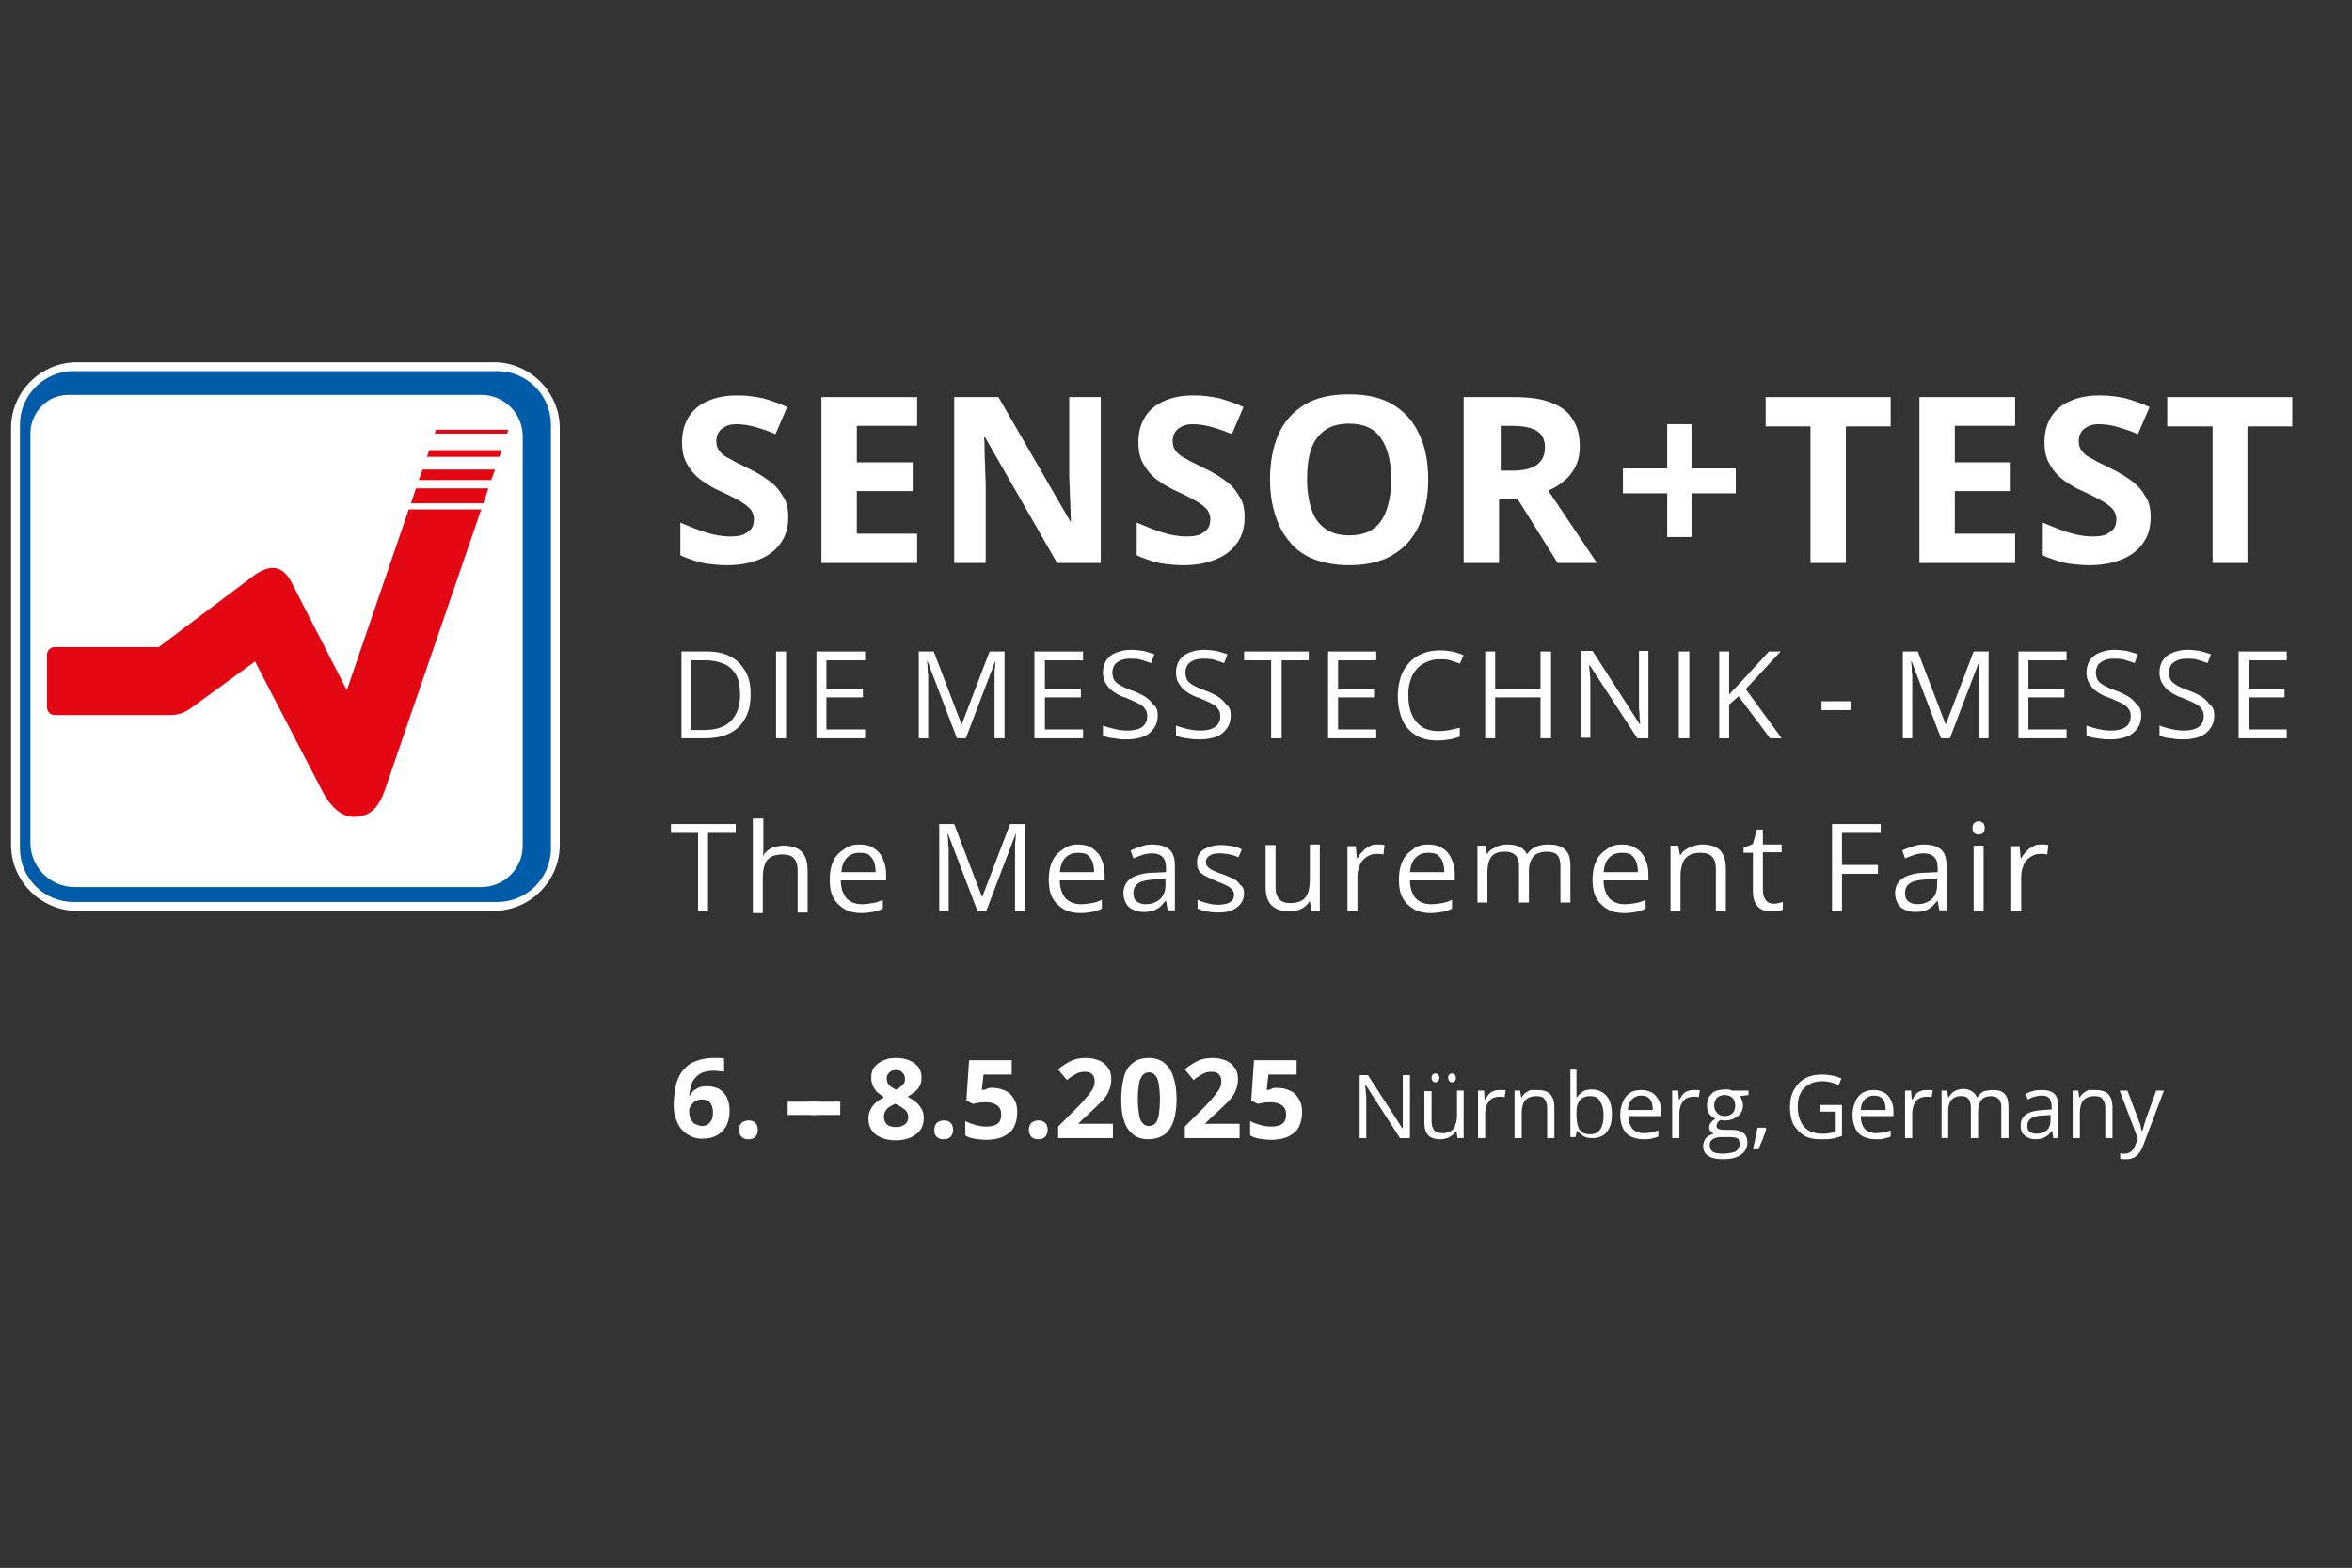 <?xml version="1.0" encoding="UTF-8"?>
<svg xmlns="http://www.w3.org/2000/svg" xmlns:xlink="http://www.w3.org/1999/xlink" version="1.1" id="Ebene_1" x="0px" y="0px" viewBox="0 0 425.2 283.5" style="enable-background:new 0 0 425.2 283.5;" xml:space="preserve">
<rect x="0" y="0" width="425.2" height="283.5" fill="#333333" stroke="none"/>
<style type="text/css">
	.st0{fill:#FFFFFF;}
	.st1{fill-rule:evenodd;clip-rule:evenodd;fill:#FFFFFF;}
	.st2{fill-rule:evenodd;clip-rule:evenodd;fill:#005CA9;}
	.st3{fill-rule:evenodd;clip-rule:evenodd;fill:#E30613;}
</style>
<path class="st0" d="M121.8,199.7c0-0.8,0.1-1.6,0.2-2.4c0.1-0.8,0.3-1.6,0.6-2.3c0.3-0.7,0.7-1.4,1.3-1.9c0.5-0.6,1.2-1,2.1-1.3  c0.8-0.3,1.8-0.5,3-0.5c0.3,0,0.6,0,1,0c0.4,0,0.7,0.1,0.9,0.1v2.4c-0.3-0.1-0.5-0.1-0.8-0.1c-0.3,0-0.6-0.1-0.9-0.1  c-1.2,0-2.1,0.2-2.7,0.6c-0.6,0.4-1.1,0.9-1.4,1.6c-0.3,0.7-0.4,1.5-0.5,2.3h0.1c0.2-0.3,0.4-0.6,0.7-0.9c0.3-0.2,0.6-0.4,1-0.6  c0.4-0.1,0.9-0.2,1.4-0.2c0.8,0,1.6,0.2,2.2,0.5c0.6,0.4,1.1,0.9,1.4,1.5c0.3,0.7,0.5,1.5,0.5,2.5c0,1-0.2,1.9-0.6,2.7  c-0.4,0.7-1,1.3-1.7,1.7c-0.7,0.4-1.6,0.6-2.6,0.6c-0.7,0-1.4-0.1-2-0.4c-0.6-0.3-1.2-0.6-1.7-1.2c-0.5-0.5-0.8-1.2-1.1-2  C121.9,201.7,121.8,200.8,121.8,199.7L121.8,199.7z M126.9,203.6c0.6,0,1.1-0.2,1.4-0.6c0.4-0.4,0.6-1,0.6-1.9  c0-0.7-0.2-1.3-0.5-1.7c-0.3-0.4-0.8-0.6-1.5-0.6c-0.4,0-0.8,0.1-1.2,0.3c-0.3,0.2-0.6,0.5-0.8,0.8c-0.2,0.3-0.3,0.6-0.3,0.9  c0,0.3,0,0.7,0.1,1c0.1,0.3,0.2,0.6,0.4,0.9c0.2,0.3,0.4,0.5,0.7,0.6C126.3,203.5,126.6,203.6,126.9,203.6L126.9,203.6z"></path>
<path class="st0" d="M133.6,204.3c0-0.6,0.2-1,0.5-1.3c0.3-0.2,0.7-0.4,1.2-0.4c0.5,0,0.9,0.1,1.2,0.4c0.3,0.2,0.5,0.7,0.5,1.3  c0,0.6-0.2,1-0.5,1.3c-0.3,0.3-0.7,0.4-1.2,0.4c-0.5,0-0.9-0.1-1.2-0.4C133.8,205.3,133.6,204.9,133.6,204.3L133.6,204.3z"></path>
<polygon class="st0" points="142.4,201.6 142.4,199.2 147.6,199.2 147.6,201.6 142.4,201.6 "></polygon>
<polygon class="st0" points="146.6,201.6 146.6,199.2 151.9,199.2 151.9,201.6 146.6,201.6 "></polygon>
<path class="st0" d="M162,191.3c0.8,0,1.6,0.1,2.3,0.4c0.7,0.3,1.2,0.6,1.7,1.2c0.4,0.5,0.6,1.2,0.6,1.9c0,0.6-0.1,1.1-0.3,1.5  c-0.2,0.4-0.5,0.8-0.9,1.1c-0.4,0.3-0.8,0.6-1.3,0.9c0.5,0.3,1,0.6,1.4,0.9c0.5,0.4,0.8,0.8,1.1,1.3c0.3,0.5,0.4,1,0.4,1.7  c0,0.8-0.2,1.5-0.6,2.1c-0.4,0.6-1,1-1.8,1.4c-0.8,0.3-1.6,0.5-2.6,0.5c-1.1,0-2-0.2-2.7-0.5c-0.7-0.3-1.3-0.7-1.7-1.3  c-0.4-0.6-0.6-1.3-0.6-2.1c0-0.7,0.1-1.2,0.4-1.7c0.2-0.5,0.6-0.9,1-1.3c0.4-0.3,0.9-0.6,1.4-0.9c-0.4-0.3-0.8-0.6-1.2-0.9  c-0.3-0.3-0.6-0.7-0.8-1.2c-0.2-0.4-0.3-0.9-0.3-1.5c0-0.8,0.2-1.4,0.6-1.9c0.4-0.5,1-0.9,1.7-1.2  C160.4,191.4,161.2,191.3,162,191.3L162,191.3z M159.8,202c0,0.5,0.2,0.9,0.5,1.3c0.4,0.3,0.9,0.5,1.6,0.5c0.8,0,1.3-0.2,1.7-0.5  c0.4-0.3,0.6-0.8,0.6-1.3c0-0.4-0.1-0.7-0.3-1c-0.2-0.3-0.5-0.5-0.8-0.7c-0.3-0.2-0.6-0.4-1-0.6l-0.3-0.1c-0.4,0.2-0.8,0.4-1.1,0.6  c-0.3,0.2-0.5,0.5-0.7,0.8C159.9,201.3,159.8,201.6,159.8,202L159.8,202z M162,193.5c-0.5,0-0.9,0.1-1.2,0.4  c-0.3,0.3-0.5,0.6-0.5,1.1c0,0.3,0.1,0.6,0.2,0.9c0.2,0.2,0.4,0.5,0.6,0.6c0.3,0.2,0.5,0.4,0.9,0.5c0.3-0.1,0.6-0.3,0.8-0.5  c0.3-0.2,0.5-0.4,0.6-0.6c0.2-0.2,0.2-0.5,0.2-0.9c0-0.5-0.2-0.8-0.5-1.1C162.9,193.6,162.5,193.5,162,193.5L162,193.5z"></path>
<path class="st0" d="M168.9,204.3c0-0.6,0.2-1,0.5-1.3c0.3-0.2,0.7-0.4,1.2-0.4c0.5,0,0.9,0.1,1.2,0.4c0.3,0.2,0.5,0.7,0.5,1.3  c0,0.6-0.2,1-0.5,1.3c-0.3,0.3-0.7,0.4-1.2,0.4c-0.5,0-0.9-0.1-1.2-0.4C169,205.3,168.9,204.9,168.9,204.3L168.9,204.3z"></path>
<path class="st0" d="M179.4,196.7c0.9,0,1.6,0.2,2.3,0.5c0.7,0.3,1.2,0.8,1.6,1.5c0.4,0.6,0.6,1.4,0.6,2.4c0,1-0.2,1.9-0.6,2.7  c-0.4,0.8-1.1,1.3-1.9,1.7c-0.8,0.4-1.9,0.6-3.1,0.6c-0.7,0-1.5-0.1-2.1-0.2c-0.7-0.1-1.2-0.3-1.7-0.6v-2.6c0.5,0.3,1.1,0.5,1.8,0.7  c0.7,0.2,1.3,0.3,2,0.3c0.6,0,1.1-0.1,1.5-0.2c0.4-0.2,0.7-0.4,0.9-0.7c0.2-0.3,0.3-0.8,0.3-1.3c0-0.7-0.2-1.2-0.7-1.6  c-0.5-0.4-1.2-0.6-2.2-0.6c-0.4,0-0.8,0-1.2,0.1c-0.4,0.1-0.7,0.1-1,0.2l-1.2-0.6l0.5-7.3h7.7v2.6h-5.1l-0.3,2.8  c0.2,0,0.5-0.1,0.7-0.1C178.6,196.7,178.9,196.7,179.4,196.7L179.4,196.7z"></path>
<path class="st0" d="M186,204.3c0-0.6,0.2-1,0.5-1.3c0.3-0.2,0.7-0.4,1.2-0.4c0.5,0,0.9,0.1,1.2,0.4c0.3,0.2,0.5,0.7,0.5,1.3  c0,0.6-0.2,1-0.5,1.3c-0.3,0.3-0.7,0.4-1.2,0.4c-0.5,0-0.9-0.1-1.2-0.4C186.2,205.3,186,204.9,186,204.3L186,204.3z"></path>
<path class="st0" d="M201.3,205.8h-10v-2.1l3.6-3.6c0.7-0.7,1.3-1.4,1.7-1.9c0.4-0.5,0.8-1,1-1.4c0.2-0.4,0.3-0.9,0.3-1.3  c0-0.6-0.2-1-0.5-1.3c-0.3-0.3-0.7-0.4-1.3-0.4c-0.6,0-1.1,0.1-1.6,0.4c-0.5,0.3-1.1,0.6-1.6,1.1l-1.6-1.9c0.4-0.4,0.8-0.7,1.3-1  c0.5-0.3,1-0.6,1.6-0.8c0.6-0.2,1.3-0.3,2.2-0.3c0.9,0,1.7,0.2,2.4,0.5c0.7,0.3,1.2,0.8,1.6,1.4c0.4,0.6,0.5,1.2,0.5,2  c0,0.8-0.2,1.5-0.5,2.2c-0.3,0.7-0.8,1.3-1.4,1.9c-0.6,0.6-1.3,1.3-2.2,2.1l-1.8,1.7v0.1h6.2V205.8L201.3,205.8z"></path>
<path class="st0" d="M212.7,198.7c0,1.2-0.1,2.2-0.3,3.1c-0.2,0.9-0.5,1.7-0.9,2.3c-0.4,0.6-0.9,1.1-1.6,1.4  c-0.6,0.3-1.4,0.5-2.3,0.5c-1.1,0-2.1-0.3-2.8-0.9c-0.7-0.6-1.3-1.4-1.6-2.5c-0.4-1.1-0.5-2.4-0.5-3.9c0-1.5,0.2-2.9,0.5-4  c0.3-1.1,0.8-1.9,1.6-2.5c0.7-0.6,1.7-0.9,2.9-0.9c1.1,0,2.1,0.3,2.8,0.9c0.7,0.6,1.3,1.4,1.6,2.5  C212.5,195.8,212.7,197.1,212.7,198.7L212.7,198.7z M205.7,198.7c0,1.1,0.1,2,0.2,2.7c0.1,0.7,0.3,1.3,0.6,1.6  c0.3,0.4,0.7,0.6,1.2,0.6c0.5,0,0.9-0.2,1.2-0.5c0.3-0.4,0.5-0.9,0.6-1.6c0.1-0.7,0.2-1.6,0.2-2.7c0-1.1-0.1-2-0.2-2.7  c-0.1-0.7-0.3-1.3-0.6-1.6c-0.3-0.4-0.7-0.6-1.2-0.6c-0.5,0-0.9,0.2-1.2,0.6c-0.3,0.4-0.5,0.9-0.6,1.6  C205.8,196.7,205.7,197.6,205.7,198.7L205.7,198.7z"></path>
<path class="st0" d="M224.2,205.8h-10v-2.1l3.6-3.6c0.7-0.7,1.3-1.4,1.7-1.9c0.4-0.5,0.8-1,1-1.4c0.2-0.4,0.3-0.9,0.3-1.3  c0-0.6-0.2-1-0.5-1.3c-0.3-0.3-0.7-0.4-1.3-0.4c-0.6,0-1.1,0.1-1.6,0.4c-0.5,0.3-1.1,0.6-1.6,1.1l-1.6-1.9c0.4-0.4,0.8-0.7,1.3-1  c0.5-0.3,1-0.6,1.6-0.8c0.6-0.2,1.3-0.3,2.2-0.3c0.9,0,1.7,0.2,2.4,0.5c0.7,0.3,1.2,0.8,1.6,1.4c0.4,0.6,0.5,1.2,0.5,2  c0,0.8-0.2,1.5-0.5,2.2c-0.3,0.7-0.8,1.3-1.4,1.9c-0.6,0.6-1.3,1.3-2.2,2.1l-1.8,1.7v0.1h6.2V205.8L224.2,205.8z"></path>
<path class="st0" d="M230.9,196.7c0.9,0,1.6,0.2,2.3,0.5c0.7,0.3,1.2,0.8,1.6,1.5c0.4,0.6,0.6,1.4,0.6,2.4c0,1-0.2,1.9-0.6,2.7  c-0.4,0.8-1.1,1.3-1.9,1.7c-0.8,0.4-1.9,0.6-3.1,0.6c-0.7,0-1.5-0.1-2.1-0.2c-0.7-0.1-1.2-0.3-1.7-0.6v-2.6c0.5,0.3,1.1,0.5,1.8,0.7  c0.7,0.2,1.3,0.3,2,0.3c0.6,0,1.1-0.1,1.5-0.2c0.4-0.2,0.7-0.4,0.9-0.7c0.2-0.3,0.3-0.8,0.3-1.3c0-0.7-0.2-1.2-0.7-1.6  c-0.5-0.4-1.2-0.6-2.2-0.6c-0.4,0-0.8,0-1.2,0.1c-0.4,0.1-0.7,0.1-1,0.2l-1.2-0.6l0.5-7.3h7.7v2.6h-5.1l-0.3,2.8  c0.2,0,0.5-0.1,0.7-0.1C230,196.7,230.4,196.7,230.9,196.7L230.9,196.7z"></path>
<path class="st0" d="M254.6,205.8h-1.5l-6.2-9.6h-0.1c0,0.3,0,0.5,0.1,0.9c0,0.3,0,0.7,0.1,1c0,0.4,0,0.7,0,1.1v6.6h-1.2v-11.4h1.5  l6.2,9.6h0.1c0-0.2,0-0.4,0-0.8c0-0.3,0-0.7,0-1.1c0-0.4,0-0.7,0-1.1v-6.6h1.3V205.8L254.6,205.8z"></path>
<path class="st0" d="M264.6,197.2v8.6h-1.1l-0.2-1.2h-0.1c-0.2,0.3-0.4,0.5-0.7,0.7c-0.3,0.2-0.6,0.4-0.9,0.5  c-0.4,0.1-0.7,0.2-1.1,0.2c-0.7,0-1.2-0.1-1.7-0.3c-0.5-0.2-0.8-0.6-1-1c-0.2-0.5-0.3-1-0.3-1.8v-5.6h1.3v5.5c0,0.7,0.2,1.2,0.5,1.6  c0.3,0.4,0.8,0.5,1.5,0.5c0.6,0,1.1-0.1,1.5-0.4c0.4-0.2,0.7-0.6,0.8-1.1c0.2-0.5,0.3-1,0.3-1.7v-4.5H264.6L264.6,197.2z   M258.8,194.9c0-0.3,0.1-0.5,0.2-0.6c0.1-0.1,0.3-0.2,0.5-0.2c0.2,0,0.4,0.1,0.5,0.2c0.1,0.1,0.2,0.3,0.2,0.6c0,0.3-0.1,0.4-0.2,0.6  c-0.1,0.1-0.3,0.2-0.5,0.2c-0.2,0-0.4-0.1-0.5-0.2C258.9,195.3,258.8,195.1,258.8,194.9L258.8,194.9z M261.8,194.9  c0-0.3,0.1-0.5,0.2-0.6c0.1-0.1,0.3-0.2,0.5-0.2c0.2,0,0.4,0.1,0.5,0.2c0.1,0.1,0.2,0.3,0.2,0.6c0,0.3-0.1,0.4-0.2,0.6  c-0.1,0.1-0.3,0.2-0.5,0.2c-0.2,0-0.4-0.1-0.5-0.2C261.9,195.3,261.8,195.1,261.8,194.9L261.8,194.9z"></path>
<path class="st0" d="M271.2,197.1c0.2,0,0.4,0,0.5,0c0.2,0,0.4,0,0.5,0.1l-0.2,1.2c-0.1,0-0.3-0.1-0.5-0.1c-0.2,0-0.3,0-0.5,0  c-0.3,0-0.7,0.1-1,0.2c-0.3,0.1-0.6,0.3-0.8,0.6c-0.2,0.3-0.4,0.6-0.5,0.9c-0.1,0.4-0.2,0.8-0.2,1.2v4.6h-1.3v-8.6h1.1l0.1,1.6h0.1  c0.2-0.3,0.4-0.6,0.6-0.9c0.3-0.3,0.5-0.5,0.9-0.6C270.4,197.1,270.8,197.1,271.2,197.1L271.2,197.1z"></path>
<path class="st0" d="M277.9,197.1c1,0,1.8,0.2,2.3,0.7c0.5,0.5,0.8,1.3,0.8,2.4v5.6h-1.3v-5.5c0-0.7-0.2-1.2-0.5-1.6  c-0.3-0.4-0.8-0.5-1.5-0.5c-0.9,0-1.6,0.3-2,0.8c-0.4,0.5-0.6,1.3-0.6,2.3v4.5h-1.3v-8.6h1l0.2,1.2h0.1c0.2-0.3,0.4-0.6,0.7-0.8  c0.3-0.2,0.6-0.4,0.9-0.5C277.2,197.1,277.5,197.1,277.9,197.1L277.9,197.1z"></path>
<path class="st0" d="M285,193.6v3c0,0.3,0,0.7,0,1c0,0.3,0,0.6,0,0.8h0.1c0.2-0.4,0.6-0.7,1-1c0.4-0.3,1-0.4,1.7-0.4  c1.1,0,1.9,0.4,2.6,1.1c0.6,0.7,1,1.8,1,3.3c0,1-0.1,1.8-0.4,2.4c-0.3,0.7-0.7,1.2-1.2,1.5c-0.5,0.3-1.2,0.5-1.9,0.5  c-0.7,0-1.2-0.1-1.7-0.4c-0.4-0.3-0.8-0.6-1-0.9h-0.1l-0.3,1.1h-0.9v-12.2H285L285,193.6z M287.5,198.2c-0.6,0-1.1,0.1-1.5,0.4  c-0.4,0.2-0.6,0.6-0.8,1.1c-0.2,0.5-0.2,1.1-0.2,1.9v0.1c0,1.1,0.2,1.9,0.5,2.5c0.4,0.6,1,0.9,2,0.9c0.8,0,1.4-0.3,1.8-0.9  c0.4-0.6,0.6-1.4,0.6-2.5c0-1.1-0.2-1.9-0.6-2.5C288.9,198.4,288.3,198.2,287.5,198.2L287.5,198.2z"></path>
<path class="st0" d="M296.8,197.1c0.7,0,1.4,0.2,1.9,0.5c0.5,0.3,0.9,0.8,1.2,1.4c0.3,0.6,0.4,1.3,0.4,2v0.8h-5.9  c0,1,0.3,1.8,0.7,2.3c0.5,0.5,1.2,0.8,2,0.8c0.5,0,1-0.1,1.4-0.1c0.4-0.1,0.8-0.2,1.3-0.4v1.1c-0.4,0.2-0.9,0.3-1.3,0.4  c-0.4,0.1-0.9,0.1-1.5,0.1c-0.8,0-1.5-0.2-2.2-0.5c-0.6-0.3-1.1-0.8-1.4-1.5c-0.3-0.7-0.5-1.4-0.5-2.4c0-0.9,0.2-1.7,0.5-2.4  c0.3-0.7,0.7-1.2,1.3-1.6C295.3,197.2,296,197.1,296.8,197.1L296.8,197.1z M296.7,198.1c-0.7,0-1.2,0.2-1.7,0.7  c-0.4,0.5-0.7,1.1-0.7,1.9h4.5c0-0.5-0.1-1-0.2-1.4c-0.2-0.4-0.4-0.7-0.7-0.9C297.6,198.2,297.2,198.1,296.7,198.1L296.7,198.1z"></path>
<path class="st0" d="M306.3,197.1c0.2,0,0.4,0,0.5,0c0.2,0,0.4,0,0.5,0.1l-0.2,1.2c-0.1,0-0.3-0.1-0.5-0.1c-0.2,0-0.3,0-0.5,0  c-0.3,0-0.7,0.1-1,0.2c-0.3,0.1-0.6,0.3-0.8,0.6c-0.2,0.3-0.4,0.6-0.5,0.9c-0.1,0.4-0.2,0.8-0.2,1.2v4.6h-1.3v-8.6h1.1l0.1,1.6h0.1  c0.2-0.3,0.4-0.6,0.6-0.9c0.3-0.3,0.5-0.5,0.9-0.6C305.6,197.1,305.9,197.1,306.3,197.1L306.3,197.1z"></path>
<path class="st0" d="M311.4,209.6c-1.1,0-2-0.2-2.6-0.6c-0.6-0.4-0.9-1-0.9-1.8c0-0.5,0.2-1,0.5-1.4c0.3-0.4,0.8-0.6,1.4-0.8  c-0.2-0.1-0.4-0.3-0.6-0.5c-0.2-0.2-0.2-0.4-0.2-0.7c0-0.3,0.1-0.6,0.3-0.8c0.2-0.2,0.4-0.5,0.8-0.7c-0.4-0.2-0.8-0.5-1.1-0.9  c-0.3-0.4-0.4-0.9-0.4-1.5c0-0.6,0.1-1.1,0.4-1.6c0.3-0.4,0.6-0.8,1.1-1c0.5-0.2,1.1-0.3,1.8-0.3c0.1,0,0.3,0,0.5,0s0.3,0,0.4,0.1  c0.1,0,0.3,0.1,0.4,0.1h2.9v0.8l-1.6,0.2c0.2,0.2,0.3,0.4,0.4,0.7c0.1,0.3,0.2,0.6,0.2,0.9c0,0.9-0.3,1.5-0.9,2  c-0.6,0.5-1.4,0.8-2.4,0.8c-0.2,0-0.5,0-0.7-0.1c-0.3,0.1-0.5,0.3-0.6,0.5c-0.1,0.2-0.2,0.4-0.2,0.6c0,0.2,0.1,0.3,0.2,0.4  c0.1,0.1,0.2,0.2,0.4,0.2c0.2,0,0.4,0.1,0.7,0.1h1.5c0.9,0,1.6,0.2,2.1,0.6c0.5,0.4,0.7,1,0.7,1.7c0,0.9-0.4,1.7-1.2,2.2  C313.9,209.4,312.8,209.6,311.4,209.6L311.4,209.6z M311.4,208.6c0.7,0,1.3-0.1,1.8-0.2c0.5-0.1,0.8-0.3,1-0.6  c0.2-0.3,0.3-0.6,0.3-1c0-0.3-0.1-0.6-0.2-0.8c-0.2-0.2-0.4-0.3-0.7-0.3c-0.3-0.1-0.7-0.1-1.1-0.1h-1.5c-0.4,0-0.7,0.1-1,0.2  c-0.3,0.1-0.5,0.3-0.7,0.5c-0.2,0.2-0.2,0.5-0.2,0.9c0,0.5,0.2,0.8,0.6,1.1C310.1,208.5,310.7,208.6,311.4,208.6L311.4,208.6z   M311.8,201.8c0.6,0,1.1-0.2,1.4-0.5c0.3-0.3,0.5-0.8,0.5-1.4c0-0.6-0.2-1.1-0.5-1.4c-0.3-0.3-0.8-0.5-1.4-0.5  c-0.6,0-1.1,0.2-1.4,0.5c-0.3,0.3-0.5,0.8-0.5,1.4c0,0.6,0.2,1,0.5,1.3C310.7,201.6,311.2,201.8,311.8,201.8L311.8,201.8z"></path>
<path class="st0" d="M319.2,203.9l0.1,0.2c-0.1,0.4-0.2,0.8-0.4,1.2c-0.1,0.4-0.3,0.9-0.5,1.3c-0.2,0.4-0.3,0.8-0.5,1.2h-1  c0.1-0.4,0.2-0.9,0.3-1.3c0.1-0.5,0.2-0.9,0.3-1.4c0.1-0.5,0.2-0.9,0.2-1.2H319.2L319.2,203.9z"></path>
<path class="st0" d="M329,199.8h4v5.6c-0.6,0.2-1.2,0.4-1.8,0.5c-0.6,0.1-1.3,0.1-2.1,0.1c-1.2,0-2.2-0.2-3-0.7  c-0.8-0.5-1.4-1.2-1.9-2c-0.4-0.9-0.6-1.9-0.6-3.1c0-1.2,0.2-2.2,0.7-3.1c0.5-0.9,1.1-1.6,2-2.1c0.9-0.5,1.9-0.7,3.2-0.7  c0.6,0,1.2,0.1,1.8,0.2c0.6,0.1,1.1,0.3,1.6,0.5l-0.5,1.2c-0.4-0.2-0.9-0.3-1.4-0.5c-0.5-0.1-1-0.2-1.6-0.2c-0.9,0-1.7,0.2-2.4,0.6  c-0.7,0.4-1.2,0.9-1.5,1.6c-0.4,0.7-0.5,1.5-0.5,2.5c0,1,0.2,1.8,0.5,2.5c0.3,0.7,0.8,1.3,1.4,1.7c0.7,0.4,1.5,0.6,2.5,0.6  c0.5,0,1,0,1.3-0.1c0.4-0.1,0.7-0.1,1-0.2V201H329V199.8L329,199.8z"></path>
<path class="st0" d="M338.8,197.1c0.7,0,1.4,0.2,1.9,0.5c0.5,0.3,0.9,0.8,1.2,1.4c0.3,0.6,0.4,1.3,0.4,2v0.8h-5.9  c0,1,0.3,1.8,0.7,2.3c0.5,0.5,1.2,0.8,2,0.8c0.5,0,1-0.1,1.4-0.1c0.4-0.1,0.8-0.2,1.3-0.4v1.1c-0.4,0.2-0.9,0.3-1.3,0.4  c-0.4,0.1-0.9,0.1-1.5,0.1c-0.8,0-1.5-0.2-2.2-0.5c-0.6-0.3-1.1-0.8-1.4-1.5c-0.3-0.7-0.5-1.4-0.5-2.4c0-0.9,0.2-1.7,0.5-2.4  c0.3-0.7,0.7-1.2,1.3-1.6C337.4,197.2,338.1,197.1,338.8,197.1L338.8,197.1z M338.8,198.1c-0.7,0-1.2,0.2-1.7,0.7  c-0.4,0.5-0.7,1.1-0.7,1.9h4.5c0-0.5-0.1-1-0.2-1.4c-0.2-0.4-0.4-0.7-0.7-0.9C339.7,198.2,339.3,198.1,338.8,198.1L338.8,198.1z"></path>
<path class="st0" d="M348.4,197.1c0.2,0,0.4,0,0.5,0c0.2,0,0.4,0,0.5,0.1l-0.2,1.2c-0.1,0-0.3-0.1-0.5-0.1c-0.2,0-0.3,0-0.5,0  c-0.3,0-0.7,0.1-1,0.2c-0.3,0.1-0.6,0.3-0.8,0.6c-0.2,0.3-0.4,0.6-0.5,0.9c-0.1,0.4-0.2,0.8-0.2,1.2v4.6h-1.3v-8.6h1.1l0.1,1.6h0.1  c0.2-0.3,0.4-0.6,0.6-0.9c0.3-0.3,0.5-0.5,0.9-0.6C347.6,197.1,348,197.1,348.4,197.1L348.4,197.1z"></path>
<path class="st0" d="M360.3,197.1c0.9,0,1.7,0.2,2.1,0.7c0.5,0.5,0.7,1.3,0.7,2.4v5.6h-1.3v-5.5c0-0.7-0.1-1.2-0.5-1.6  c-0.3-0.3-0.7-0.5-1.3-0.5c-0.8,0-1.4,0.2-1.8,0.7c-0.4,0.5-0.6,1.2-0.6,2.1v4.8h-1.3v-5.5c0-0.5-0.1-0.9-0.2-1.2  c-0.1-0.3-0.3-0.5-0.6-0.7c-0.3-0.2-0.6-0.2-1-0.2c-0.6,0-1,0.1-1.4,0.4c-0.3,0.2-0.6,0.6-0.7,1c-0.2,0.5-0.2,1-0.2,1.7v4.5H351  v-8.6h1l0.2,1.2h0.1c0.2-0.3,0.4-0.5,0.6-0.8c0.3-0.2,0.6-0.4,0.9-0.5c0.3-0.1,0.7-0.2,1-0.2c0.7,0,1.2,0.1,1.6,0.4  c0.4,0.2,0.8,0.6,1,1.1h0.1c0.3-0.5,0.7-0.9,1.2-1.1C359.2,197.2,359.8,197.1,360.3,197.1L360.3,197.1z"></path>
<path class="st0" d="M369.1,197.1c1,0,1.8,0.2,2.3,0.7c0.5,0.5,0.7,1.2,0.7,2.2v5.8h-0.9l-0.2-1.3h-0.1c-0.2,0.3-0.5,0.6-0.7,0.8  c-0.3,0.2-0.6,0.4-0.9,0.5c-0.3,0.1-0.8,0.2-1.3,0.2c-0.5,0-1-0.1-1.4-0.3c-0.4-0.2-0.7-0.5-1-0.8c-0.2-0.4-0.3-0.8-0.3-1.4  c0-0.9,0.3-1.5,1-2c0.7-0.5,1.7-0.7,3.1-0.8l1.5-0.1v-0.5c0-0.7-0.2-1.3-0.5-1.6c-0.3-0.3-0.8-0.4-1.3-0.4c-0.4,0-0.9,0.1-1.3,0.2  c-0.4,0.1-0.8,0.3-1.2,0.5l-0.4-1c0.4-0.2,0.8-0.4,1.3-0.5C368,197.1,368.5,197.1,369.1,197.1L369.1,197.1z M370.8,201.6l-1.3,0.1  c-1.1,0-1.8,0.2-2.3,0.5c-0.4,0.3-0.7,0.7-0.7,1.3c0,0.5,0.1,0.9,0.4,1.1c0.3,0.2,0.7,0.4,1.2,0.4c0.8,0,1.4-0.2,1.9-0.6  c0.5-0.4,0.7-1.1,0.7-1.9V201.6L370.8,201.6z"></path>
<path class="st0" d="M378.8,197.1c1,0,1.8,0.2,2.3,0.7c0.5,0.5,0.8,1.3,0.8,2.4v5.6h-1.3v-5.5c0-0.7-0.2-1.2-0.5-1.6  c-0.3-0.4-0.8-0.5-1.5-0.5c-0.9,0-1.6,0.3-2,0.8c-0.4,0.5-0.6,1.3-0.6,2.3v4.5h-1.3v-8.6h1l0.2,1.2h0.1c0.2-0.3,0.4-0.6,0.7-0.8  c0.3-0.2,0.6-0.4,0.9-0.5C378.1,197.1,378.4,197.1,378.8,197.1L378.8,197.1z"></path>
<path class="st0" d="M383.2,197.2h1.4l1.9,5c0.1,0.3,0.2,0.6,0.3,0.8c0.1,0.3,0.2,0.5,0.2,0.8c0.1,0.2,0.1,0.5,0.2,0.7h0.1  c0.1-0.3,0.2-0.6,0.3-1c0.1-0.4,0.3-0.9,0.4-1.3l1.8-5h1.4l-3.7,9.8c-0.2,0.5-0.4,1-0.7,1.4c-0.3,0.4-0.6,0.7-1,0.9  c-0.4,0.2-0.8,0.3-1.4,0.3c-0.2,0-0.5,0-0.6,0c-0.2,0-0.3-0.1-0.5-0.1v-1c0.1,0,0.3,0,0.4,0.1c0.2,0,0.3,0,0.5,0  c0.3,0,0.6-0.1,0.8-0.2c0.2-0.1,0.4-0.3,0.6-0.5c0.2-0.2,0.3-0.5,0.4-0.8l0.5-1.2L383.2,197.2L383.2,197.2z"></path>
<polygon class="st0" points="128,164.7 126.2,164.7 126.2,150.6 121.3,150.6 121.3,149 133,149 133,150.6 128,150.6 128,164.7 "></polygon>
<path class="st0" d="M138,148v5c0,0.3,0,0.6,0,0.9c0,0.3,0,0.6-0.1,0.8h0.1c0.2-0.4,0.6-0.8,0.9-1c0.4-0.3,0.8-0.5,1.3-0.6  c0.5-0.1,1-0.2,1.5-0.2c0.9,0,1.7,0.2,2.4,0.5c0.6,0.3,1.1,0.8,1.4,1.4c0.3,0.6,0.5,1.4,0.5,2.5v7.7h-1.8v-7.6c0-1-0.2-1.7-0.7-2.2  c-0.4-0.5-1.1-0.7-2.1-0.7c-0.9,0-1.6,0.2-2.1,0.5c-0.5,0.3-0.9,0.8-1.1,1.5c-0.2,0.6-0.3,1.4-0.3,2.4v6.2h-1.8V148H138L138,148z"></path>
<path class="st0" d="M155.4,152.7c1,0,1.9,0.2,2.6,0.7c0.7,0.4,1.3,1.1,1.6,1.9c0.4,0.8,0.6,1.7,0.6,2.8v1.1H152  c0,1.4,0.4,2.4,1,3.2c0.7,0.7,1.6,1.1,2.8,1.1c0.7,0,1.4-0.1,2-0.2c0.6-0.1,1.2-0.3,1.8-0.6v1.6c-0.6,0.3-1.2,0.5-1.8,0.6  c-0.6,0.1-1.3,0.2-2.1,0.2c-1.1,0-2.1-0.2-3-0.7c-0.8-0.5-1.5-1.1-2-2c-0.5-0.9-0.7-2-0.7-3.3c0-1.3,0.2-2.4,0.6-3.3  c0.4-0.9,1-1.6,1.8-2.1C153.4,152.9,154.3,152.7,155.4,152.7L155.4,152.7z M155.4,154.2c-1,0-1.7,0.3-2.3,0.9  c-0.6,0.6-0.9,1.5-1,2.6h6.2c0-0.7-0.1-1.3-0.3-1.9c-0.2-0.5-0.5-0.9-1-1.3C156.6,154.3,156,154.2,155.4,154.2L155.4,154.2z"></path>
<path class="st0" d="M176.7,164.7l-5.3-13.9h-0.1c0,0.3,0.1,0.7,0.1,1.1c0,0.4,0,0.9,0.1,1.4c0,0.5,0,1,0,1.5v9.9h-1.7V149h2.7  l5,13.1h0.1l5-13.1h2.7v15.7h-1.8v-10.1c0-0.5,0-0.9,0-1.4c0-0.5,0-0.9,0.1-1.3c0-0.4,0-0.8,0.1-1.1h-0.1l-5.3,13.9H176.7  L176.7,164.7z"></path>
<path class="st0" d="M194.9,152.7c1,0,1.9,0.2,2.6,0.7s1.3,1.1,1.6,1.9c0.4,0.8,0.6,1.7,0.6,2.8v1.1h-8.1c0,1.4,0.4,2.4,1,3.2  c0.7,0.7,1.6,1.1,2.8,1.1c0.7,0,1.4-0.1,2-0.2c0.6-0.1,1.2-0.3,1.8-0.6v1.6c-0.6,0.3-1.2,0.5-1.8,0.6c-0.6,0.1-1.3,0.2-2.1,0.2  c-1.1,0-2.1-0.2-3-0.7c-0.8-0.5-1.5-1.1-2-2c-0.5-0.9-0.7-2-0.7-3.3c0-1.3,0.2-2.4,0.6-3.3c0.4-0.9,1-1.6,1.8-2.1  C193,152.9,193.9,152.7,194.9,152.7L194.9,152.7z M194.9,154.2c-1,0-1.7,0.3-2.3,0.9c-0.6,0.6-0.9,1.5-1,2.6h6.2  c0-0.7-0.1-1.3-0.3-1.9c-0.2-0.5-0.5-0.9-1-1.3C196.1,154.3,195.6,154.2,194.9,154.2L194.9,154.2z"></path>
<path class="st0" d="M208.3,152.7c1.4,0,2.4,0.3,3.1,0.9c0.7,0.6,1,1.6,1,3v8h-1.3l-0.3-1.7h-0.1c-0.3,0.4-0.7,0.8-1,1.1  c-0.4,0.3-0.8,0.5-1.2,0.7c-0.5,0.1-1,0.2-1.7,0.2c-0.7,0-1.3-0.1-1.9-0.4c-0.6-0.2-1-0.6-1.3-1.1c-0.3-0.5-0.5-1.2-0.5-1.9  c0-1.2,0.5-2.1,1.4-2.7c0.9-0.6,2.4-1,4.3-1l2-0.1v-0.7c0-1-0.2-1.7-0.7-2.1c-0.4-0.4-1.1-0.6-1.8-0.6c-0.6,0-1.2,0.1-1.8,0.3  c-0.6,0.2-1.1,0.4-1.6,0.6l-0.5-1.4c0.5-0.3,1.1-0.5,1.8-0.7C206.8,152.8,207.6,152.7,208.3,152.7L208.3,152.7z M210.7,158.9  l-1.8,0.1c-1.5,0.1-2.5,0.3-3.1,0.7c-0.6,0.4-0.9,1-0.9,1.8c0,0.7,0.2,1.2,0.6,1.5c0.4,0.3,0.9,0.5,1.6,0.5c1,0,1.9-0.3,2.6-0.9  c0.7-0.6,1-1.5,1-2.6V158.9L210.7,158.9z"></path>
<path class="st0" d="M224.9,161.5c0,0.8-0.2,1.4-0.6,1.9c-0.4,0.5-0.9,0.9-1.6,1.2c-0.7,0.3-1.5,0.4-2.5,0.4c-0.8,0-1.5-0.1-2.1-0.2  c-0.6-0.1-1.1-0.3-1.6-0.5v-1.6c0.5,0.2,1.1,0.5,1.7,0.6c0.7,0.2,1.3,0.3,2,0.3c1,0,1.8-0.2,2.2-0.5c0.5-0.3,0.7-0.8,0.7-1.3  c0-0.3-0.1-0.6-0.3-0.9c-0.2-0.2-0.5-0.5-0.9-0.7c-0.4-0.2-1-0.5-1.8-0.8c-0.8-0.3-1.4-0.6-2-0.9c-0.6-0.3-1-0.6-1.3-1  c-0.3-0.4-0.4-0.9-0.4-1.6c0-1,0.4-1.8,1.2-2.3c0.8-0.5,1.9-0.8,3.2-0.8c0.7,0,1.4,0.1,2,0.2c0.6,0.1,1.2,0.3,1.7,0.6l-0.6,1.4  c-0.5-0.2-1-0.4-1.6-0.5c-0.6-0.1-1.1-0.2-1.7-0.2c-0.8,0-1.5,0.1-1.9,0.4c-0.4,0.3-0.7,0.6-0.7,1.1c0,0.4,0.1,0.7,0.3,0.9  c0.2,0.2,0.5,0.5,1,0.7c0.5,0.2,1,0.5,1.8,0.7c0.7,0.3,1.4,0.6,1.9,0.8c0.5,0.3,0.9,0.6,1.2,1.1  C224.7,160.3,224.9,160.8,224.9,161.5L224.9,161.5z"></path>
<path class="st0" d="M238.6,152.9v11.8h-1.5l-0.3-1.7h-0.1c-0.2,0.4-0.6,0.8-0.9,1c-0.4,0.3-0.8,0.5-1.3,0.6c-0.5,0.1-1,0.2-1.5,0.2  c-0.9,0-1.7-0.2-2.3-0.5c-0.6-0.3-1.1-0.8-1.4-1.4c-0.3-0.6-0.5-1.4-0.5-2.4v-7.7h1.8v7.6c0,1,0.2,1.7,0.7,2.2  c0.4,0.5,1.1,0.7,2,0.7c0.9,0,1.6-0.2,2.1-0.5c0.5-0.3,0.9-0.8,1.1-1.5c0.2-0.6,0.3-1.4,0.3-2.4v-6.2H238.6L238.6,152.9z"></path>
<path class="st0" d="M248.9,152.7c0.2,0,0.5,0,0.7,0c0.3,0,0.5,0.1,0.7,0.1l-0.2,1.7c-0.2,0-0.4-0.1-0.6-0.1c-0.2,0-0.5,0-0.7,0  c-0.5,0-0.9,0.1-1.3,0.3c-0.4,0.2-0.8,0.5-1.1,0.8c-0.3,0.4-0.6,0.8-0.7,1.3c-0.2,0.5-0.3,1.1-0.3,1.7v6.3h-1.8v-11.8h1.5l0.2,2.2  h0.1c0.2-0.4,0.5-0.8,0.9-1.2c0.3-0.4,0.7-0.7,1.2-0.9C247.8,152.8,248.3,152.7,248.9,152.7L248.9,152.7z"></path>
<path class="st0" d="M258.2,152.7c1,0,1.9,0.2,2.6,0.7c0.7,0.4,1.3,1.1,1.6,1.9c0.4,0.8,0.6,1.7,0.6,2.8v1.1h-8.1  c0,1.4,0.4,2.4,1,3.2c0.7,0.7,1.6,1.1,2.8,1.1c0.7,0,1.4-0.1,2-0.2c0.6-0.1,1.2-0.3,1.8-0.6v1.6c-0.6,0.3-1.2,0.5-1.8,0.6  c-0.6,0.1-1.3,0.2-2.1,0.2c-1.1,0-2.1-0.2-3-0.7c-0.8-0.5-1.5-1.1-2-2c-0.5-0.9-0.7-2-0.7-3.3c0-1.3,0.2-2.4,0.6-3.3  c0.4-0.9,1-1.6,1.8-2.1C256.2,152.9,257.2,152.7,258.2,152.7L258.2,152.7z M258.2,154.2c-1,0-1.7,0.3-2.3,0.9  c-0.6,0.6-0.9,1.5-1,2.6h6.2c0-0.7-0.1-1.3-0.3-1.9c-0.2-0.5-0.5-0.9-1-1.3C259.4,154.3,258.9,154.2,258.2,154.2L258.2,154.2z"></path>
<path class="st0" d="M280,152.7c1.3,0,2.3,0.3,2.9,0.9c0.7,0.6,1,1.5,1,2.9v6.7h-1.8v-6.7c0-0.8-0.2-1.5-0.6-1.9  c-0.4-0.4-1-0.6-1.8-0.6c-1.1,0-2,0.3-2.5,0.9c-0.5,0.6-0.8,1.4-0.8,2.5v5.8h-1.8v-6.7c0-0.6-0.1-1-0.3-1.4  c-0.2-0.4-0.5-0.6-0.8-0.8c-0.4-0.2-0.8-0.3-1.4-0.3c-0.8,0-1.4,0.1-1.9,0.4c-0.5,0.3-0.8,0.7-1,1.3c-0.2,0.6-0.3,1.2-0.3,2v5.5  h-1.8v-10.3h1.4l0.3,1.5h0.1c0.2-0.4,0.5-0.7,0.9-0.9c0.4-0.2,0.8-0.4,1.2-0.6c0.4-0.1,0.9-0.2,1.4-0.2c0.9,0,1.6,0.1,2.3,0.4  c0.6,0.3,1,0.7,1.3,1.3h0.1c0.4-0.6,0.9-1,1.6-1.3C278.4,152.8,279.1,152.7,280,152.7L280,152.7z"></path>
<path class="st0" d="M293.2,152.7c1,0,1.9,0.2,2.6,0.7c0.7,0.4,1.3,1.1,1.6,1.9c0.4,0.8,0.6,1.7,0.6,2.8v1.1h-8.1  c0,1.4,0.4,2.4,1,3.2c0.7,0.7,1.6,1.1,2.8,1.1c0.7,0,1.4-0.1,2-0.2c0.6-0.1,1.2-0.3,1.8-0.6v1.6c-0.6,0.3-1.2,0.5-1.8,0.6  c-0.6,0.1-1.3,0.2-2.1,0.2c-1.1,0-2.1-0.2-3-0.7c-0.8-0.5-1.5-1.1-2-2c-0.5-0.9-0.7-2-0.7-3.3c0-1.3,0.2-2.4,0.6-3.3  c0.4-0.9,1-1.6,1.8-2.1C291.2,152.9,292.2,152.7,293.2,152.7L293.2,152.7z M293.2,154.2c-1,0-1.7,0.3-2.3,0.9  c-0.6,0.6-0.9,1.5-1,2.6h6.2c0-0.7-0.1-1.3-0.3-1.9c-0.2-0.5-0.5-0.9-1-1.3C294.4,154.3,293.9,154.2,293.2,154.2L293.2,154.2z"></path>
<path class="st0" d="M307.7,152.7c1.4,0,2.5,0.3,3.2,1c0.7,0.7,1.1,1.8,1.1,3.3v7.7h-1.8v-7.6c0-1-0.2-1.7-0.7-2.2  c-0.4-0.5-1.1-0.7-2.1-0.7c-1.3,0-2.2,0.4-2.8,1.1c-0.5,0.7-0.8,1.8-0.8,3.2v6.2h-1.8v-11.8h1.4l0.3,1.7h0.1c0.2-0.4,0.6-0.8,1-1  c0.4-0.3,0.8-0.5,1.3-0.6C306.7,152.8,307.2,152.7,307.7,152.7L307.7,152.7z"></path>
<path class="st0" d="M320.6,163.4c0.3,0,0.6,0,0.9-0.1c0.3-0.1,0.6-0.1,0.8-0.2v1.4c-0.2,0.1-0.5,0.2-0.9,0.2  c-0.4,0.1-0.7,0.1-1.1,0.1c-0.6,0-1.2-0.1-1.7-0.3c-0.5-0.2-0.9-0.6-1.2-1.1c-0.3-0.5-0.5-1.2-0.5-2.2v-7h-1.7v-0.9l1.7-0.7l0.7-2.6  h1.1v2.7h3.4v1.4h-3.4v6.9c0,0.7,0.2,1.3,0.5,1.7C319.6,163.3,320.1,163.4,320.6,163.4L320.6,163.4z"></path>
<polygon class="st0" points="333,164.7 331.2,164.7 331.2,149 340,149 340,150.6 333,150.6 333,156.4 339.5,156.4 339.5,158   333,158 333,164.7 "></polygon>
<path class="st0" d="M347.8,152.7c1.4,0,2.4,0.3,3.1,0.9c0.7,0.6,1,1.6,1,3v8h-1.3l-0.3-1.7h-0.1c-0.3,0.4-0.7,0.8-1,1.1  c-0.4,0.3-0.8,0.5-1.2,0.7c-0.5,0.1-1,0.2-1.7,0.2c-0.7,0-1.3-0.1-1.9-0.4c-0.6-0.2-1-0.6-1.3-1.1c-0.3-0.5-0.5-1.2-0.5-1.9  c0-1.2,0.5-2.1,1.4-2.7c0.9-0.6,2.4-1,4.3-1l2-0.1v-0.7c0-1-0.2-1.7-0.7-2.1c-0.4-0.4-1.1-0.6-1.8-0.6c-0.6,0-1.2,0.1-1.8,0.3  c-0.6,0.2-1.1,0.4-1.6,0.6l-0.5-1.4c0.5-0.3,1.1-0.5,1.8-0.7C346.4,152.8,347.1,152.7,347.8,152.7L347.8,152.7z M350.2,158.9  l-1.8,0.1c-1.5,0.1-2.5,0.3-3.1,0.7c-0.6,0.4-0.9,1-0.9,1.8c0,0.7,0.2,1.2,0.6,1.5c0.4,0.3,0.9,0.5,1.6,0.5c1,0,1.9-0.3,2.6-0.9  c0.7-0.6,1-1.5,1-2.6V158.9L350.2,158.9z"></path>
<path class="st0" d="M358.6,152.9v11.8h-1.8v-11.8H358.6L358.6,152.9z M357.7,148.5c0.3,0,0.5,0.1,0.8,0.3c0.2,0.2,0.3,0.5,0.3,0.9  c0,0.4-0.1,0.7-0.3,0.9c-0.2,0.2-0.5,0.3-0.8,0.3c-0.3,0-0.6-0.1-0.8-0.3c-0.2-0.2-0.3-0.5-0.3-0.9c0-0.4,0.1-0.7,0.3-0.9  C357.2,148.6,357.4,148.5,357.7,148.5L357.7,148.5z"></path>
<path class="st0" d="M368.9,152.7c0.2,0,0.5,0,0.7,0c0.3,0,0.5,0.1,0.7,0.1l-0.2,1.7c-0.2,0-0.4-0.1-0.6-0.1c-0.2,0-0.5,0-0.7,0  c-0.5,0-0.9,0.1-1.3,0.3c-0.4,0.2-0.8,0.5-1.1,0.8c-0.3,0.4-0.6,0.8-0.7,1.3c-0.2,0.5-0.3,1.1-0.3,1.7v6.3h-1.8v-11.8h1.5l0.2,2.2  h0.1c0.2-0.4,0.5-0.8,0.9-1.2c0.3-0.4,0.7-0.7,1.2-0.9C367.8,152.8,368.3,152.7,368.9,152.7L368.9,152.7z"></path>
<path class="st0" d="M135.7,125.5c0,1.8-0.3,3.2-1,4.4c-0.6,1.2-1.6,2.1-2.8,2.7c-1.2,0.6-2.7,0.9-4.4,0.9h-4.3v-15.7h4.7  c1.6,0,3,0.3,4.1,0.9c1.2,0.6,2,1.4,2.7,2.6C135.4,122.4,135.7,123.8,135.7,125.5L135.7,125.5z M133.8,125.6c0-1.4-0.2-2.6-0.7-3.5  c-0.5-0.9-1.2-1.6-2.1-2c-0.9-0.4-2-0.7-3.3-0.7H125v12.6h2.2c2.2,0,3.8-0.5,4.9-1.6C133.2,129.3,133.8,127.7,133.8,125.6  L133.8,125.6z"></path>
<polygon class="st0" points="140.3,133.5 140.3,117.8 142.1,117.8 142.1,133.5 140.3,133.5 "></polygon>
<polygon class="st0" points="156.4,133.5 147.6,133.5 147.6,117.8 156.4,117.8 156.4,119.4 149.4,119.4 149.4,124.5 156,124.5   156,126.1 149.4,126.1 149.4,131.9 156.4,131.9 156.4,133.5 "></polygon>
<path class="st0" d="M173,133.5l-5.3-13.9h-0.1c0,0.3,0.1,0.7,0.1,1.1c0,0.4,0,0.9,0.1,1.4c0,0.5,0,1,0,1.5v9.9h-1.7v-15.7h2.7  l5,13.1h0.1l5-13.1h2.7v15.7h-1.8v-10.1c0-0.5,0-0.9,0-1.4c0-0.5,0-0.9,0.1-1.3c0-0.4,0-0.8,0.1-1.1h-0.1l-5.3,13.9H173L173,133.5z"></path>
<polygon class="st0" points="195.8,133.5 187,133.5 187,117.8 195.8,117.8 195.8,119.4 188.9,119.4 188.9,124.5 195.4,124.5   195.4,126.1 188.9,126.1 188.9,131.9 195.8,131.9 195.8,133.5 "></polygon>
<path class="st0" d="M209.3,129.3c0,0.9-0.2,1.7-0.7,2.4c-0.5,0.7-1.1,1.2-1.9,1.5c-0.8,0.3-1.8,0.5-2.9,0.5c-0.6,0-1.2,0-1.7-0.1  c-0.5-0.1-1-0.1-1.5-0.2c-0.4-0.1-0.8-0.2-1.2-0.4v-1.8c0.5,0.2,1.2,0.4,2,0.6c0.8,0.2,1.6,0.3,2.4,0.3c0.8,0,1.5-0.1,2-0.3  c0.5-0.2,1-0.5,1.2-0.9c0.3-0.4,0.4-0.9,0.4-1.4c0-0.5-0.1-1-0.4-1.3c-0.2-0.4-0.6-0.7-1.2-1c-0.5-0.3-1.3-0.6-2.2-1  c-0.7-0.2-1.3-0.5-1.8-0.8c-0.5-0.3-0.9-0.6-1.3-1c-0.3-0.4-0.6-0.8-0.8-1.2c-0.2-0.5-0.3-1-0.3-1.6c0-0.8,0.2-1.6,0.6-2.2  c0.4-0.6,1-1.1,1.8-1.4c0.8-0.3,1.6-0.5,2.6-0.5c0.8,0,1.6,0.1,2.3,0.2c0.7,0.2,1.4,0.4,2,0.6l-0.6,1.6c-0.6-0.2-1.2-0.4-1.8-0.6  c-0.6-0.2-1.3-0.2-2-0.2c-0.7,0-1.2,0.1-1.7,0.3c-0.5,0.2-0.8,0.5-1.1,0.8c-0.2,0.4-0.4,0.8-0.4,1.3c0,0.6,0.1,1,0.3,1.4  c0.2,0.4,0.6,0.7,1.1,1c0.5,0.3,1.2,0.6,2,0.9c0.9,0.3,1.7,0.7,2.4,1.1c0.6,0.4,1.1,0.8,1.5,1.4  C209.1,127.8,209.3,128.5,209.3,129.3L209.3,129.3z"></path>
<path class="st0" d="M222.5,129.3c0,0.9-0.2,1.7-0.7,2.4c-0.5,0.7-1.1,1.2-1.9,1.5c-0.8,0.3-1.8,0.5-2.9,0.5c-0.6,0-1.2,0-1.7-0.1  c-0.5-0.1-1-0.1-1.5-0.2c-0.4-0.1-0.8-0.2-1.2-0.4v-1.8c0.5,0.2,1.2,0.4,2,0.6c0.8,0.2,1.6,0.3,2.4,0.3c0.8,0,1.5-0.1,2-0.3  c0.5-0.2,1-0.5,1.2-0.9c0.3-0.4,0.4-0.9,0.4-1.4c0-0.5-0.1-1-0.4-1.3c-0.2-0.4-0.6-0.7-1.2-1c-0.5-0.3-1.3-0.6-2.2-1  c-0.7-0.2-1.3-0.5-1.8-0.8c-0.5-0.3-0.9-0.6-1.3-1c-0.3-0.4-0.6-0.8-0.8-1.2c-0.2-0.5-0.3-1-0.3-1.6c0-0.8,0.2-1.6,0.6-2.2  c0.4-0.6,1-1.1,1.8-1.4c0.8-0.3,1.6-0.5,2.6-0.5c0.8,0,1.6,0.1,2.3,0.2c0.7,0.2,1.4,0.4,2,0.6l-0.6,1.6c-0.6-0.2-1.2-0.4-1.8-0.6  c-0.6-0.2-1.3-0.2-2-0.2c-0.7,0-1.2,0.1-1.7,0.3c-0.5,0.2-0.8,0.5-1.1,0.8c-0.2,0.4-0.4,0.8-0.4,1.3c0,0.6,0.1,1,0.3,1.4  c0.2,0.4,0.6,0.7,1.1,1c0.5,0.3,1.2,0.6,2,0.9c0.9,0.3,1.7,0.7,2.4,1.1c0.6,0.4,1.1,0.8,1.5,1.4  C222.3,127.8,222.5,128.5,222.5,129.3L222.5,129.3z"></path>
<polygon class="st0" points="231.7,133.5 229.8,133.5 229.8,119.4 224.9,119.4 224.9,117.8 236.6,117.8 236.6,119.4 231.7,119.4   231.7,133.5 "></polygon>
<polygon class="st0" points="248.8,133.5 240.1,133.5 240.1,117.8 248.8,117.8 248.8,119.4 241.9,119.4 241.9,124.5 248.4,124.5   248.4,126.1 241.9,126.1 241.9,131.9 248.8,131.9 248.8,133.5 "></polygon>
<path class="st0" d="M260.2,119.2c-0.9,0-1.6,0.2-2.3,0.5c-0.7,0.3-1.3,0.7-1.8,1.3c-0.5,0.6-0.9,1.2-1.1,2  c-0.3,0.8-0.4,1.7-0.4,2.7c0,1.3,0.2,2.5,0.6,3.4c0.4,1,1,1.7,1.8,2.3c0.8,0.5,1.8,0.8,3.1,0.8c0.7,0,1.4-0.1,2-0.2  c0.6-0.1,1.2-0.3,1.8-0.4v1.6c-0.6,0.2-1.2,0.4-1.8,0.5c-0.6,0.1-1.4,0.2-2.2,0.2c-1.6,0-2.9-0.3-4-1c-1.1-0.7-1.9-1.6-2.4-2.8  c-0.5-1.2-0.8-2.6-0.8-4.3c0-1.2,0.2-2.3,0.5-3.3c0.3-1,0.8-1.8,1.5-2.6c0.6-0.7,1.4-1.3,2.4-1.7c0.9-0.4,2-0.6,3.2-0.6  c0.8,0,1.6,0.1,2.3,0.2c0.7,0.2,1.4,0.4,2,0.7l-0.7,1.5c-0.5-0.2-1.1-0.4-1.7-0.6C261.5,119.2,260.9,119.2,260.2,119.2L260.2,119.2z  "></path>
<polygon class="st0" points="280.4,133.5 278.5,133.5 278.5,126.1 270.3,126.1 270.3,133.5 268.5,133.5 268.5,117.8 270.3,117.8   270.3,124.5 278.5,124.5 278.5,117.8 280.4,117.8 280.4,133.5 "></polygon>
<path class="st0" d="M298.1,133.5H296l-8.6-13.2h-0.1c0,0.3,0,0.7,0.1,1.2c0,0.4,0.1,0.9,0.1,1.4c0,0.5,0,1,0,1.5v9h-1.7v-15.7h2.1  l8.5,13.2h0.1c0-0.3,0-0.6-0.1-1.1c0-0.5,0-1-0.1-1.5c0-0.5,0-1,0-1.5v-9.1h1.7V133.5L298.1,133.5z"></path>
<polygon class="st0" points="303.5,133.5 303.5,117.8 305.4,117.8 305.4,133.5 303.5,133.5 "></polygon>
<path class="st0" d="M322.1,133.5H320l-5.7-7.6l-1.7,1.5v6.1h-1.8v-15.7h1.8v7.8c0.4-0.5,0.8-0.9,1.3-1.4c0.4-0.5,0.9-0.9,1.3-1.4  l4.6-5h2.1l-6.3,6.8L322.1,133.5L322.1,133.5z"></path>
<polygon class="st0" points="329.3,128.4 329.3,126.8 334.6,126.8 334.6,128.4 329.3,128.4 "></polygon>
<path class="st0" d="M350.9,133.5l-5.3-13.9h-0.1c0,0.3,0.1,0.7,0.1,1.1c0,0.4,0,0.9,0.1,1.4c0,0.5,0,1,0,1.5v9.9h-1.7v-15.7h2.7  l5,13.1h0.1l5-13.1h2.7v15.7h-1.8v-10.1c0-0.5,0-0.9,0-1.4c0-0.5,0-0.9,0.1-1.3c0-0.4,0-0.8,0.1-1.1h-0.1l-5.3,13.9H350.9  L350.9,133.5z"></path>
<polygon class="st0" points="373.6,133.5 364.9,133.5 364.9,117.8 373.6,117.8 373.6,119.4 366.7,119.4 366.7,124.5 373.2,124.5   373.2,126.1 366.7,126.1 366.7,131.9 373.6,131.9 373.6,133.5 "></polygon>
<path class="st0" d="M387.1,129.3c0,0.9-0.2,1.7-0.7,2.4c-0.5,0.7-1.1,1.2-1.9,1.5c-0.8,0.3-1.8,0.5-2.9,0.5c-0.6,0-1.2,0-1.7-0.1  c-0.5-0.1-1-0.1-1.5-0.2c-0.4-0.1-0.8-0.2-1.2-0.4v-1.8c0.5,0.2,1.2,0.4,2,0.6c0.8,0.2,1.6,0.3,2.4,0.3c0.8,0,1.5-0.1,2-0.3  c0.5-0.2,1-0.5,1.2-0.9c0.3-0.4,0.4-0.9,0.4-1.4c0-0.5-0.1-1-0.4-1.3c-0.2-0.4-0.6-0.7-1.2-1c-0.5-0.3-1.3-0.6-2.2-1  c-0.7-0.2-1.3-0.5-1.8-0.8c-0.5-0.3-0.9-0.6-1.3-1c-0.3-0.4-0.6-0.8-0.8-1.2c-0.2-0.5-0.3-1-0.3-1.6c0-0.8,0.2-1.6,0.6-2.2  c0.4-0.6,1-1.1,1.8-1.4c0.8-0.3,1.6-0.5,2.6-0.5c0.8,0,1.6,0.1,2.3,0.2c0.7,0.2,1.4,0.4,2,0.6l-0.6,1.6c-0.6-0.2-1.2-0.4-1.8-0.6  c-0.6-0.2-1.3-0.2-2-0.2c-0.7,0-1.2,0.1-1.7,0.3c-0.5,0.2-0.8,0.5-1.1,0.8c-0.2,0.4-0.4,0.8-0.4,1.3c0,0.6,0.1,1,0.3,1.4  c0.2,0.4,0.6,0.7,1.1,1c0.5,0.3,1.2,0.6,2,0.9c0.9,0.3,1.7,0.7,2.4,1.1c0.6,0.4,1.1,0.8,1.5,1.4  C386.9,127.8,387.1,128.5,387.1,129.3L387.1,129.3z"></path>
<path class="st0" d="M400.3,129.3c0,0.9-0.2,1.7-0.7,2.4c-0.5,0.7-1.1,1.2-1.9,1.5c-0.8,0.3-1.8,0.5-2.9,0.5c-0.6,0-1.2,0-1.7-0.1  c-0.5-0.1-1-0.1-1.5-0.2c-0.4-0.1-0.8-0.2-1.2-0.4v-1.8c0.5,0.2,1.2,0.4,2,0.6c0.8,0.2,1.6,0.3,2.4,0.3c0.8,0,1.5-0.1,2-0.3  c0.5-0.2,1-0.5,1.2-0.9c0.3-0.4,0.4-0.9,0.4-1.4c0-0.5-0.1-1-0.4-1.3c-0.2-0.4-0.6-0.7-1.2-1c-0.5-0.3-1.3-0.6-2.2-1  c-0.7-0.2-1.3-0.5-1.8-0.8c-0.5-0.3-0.9-0.6-1.3-1c-0.3-0.4-0.6-0.8-0.8-1.2c-0.2-0.5-0.3-1-0.3-1.6c0-0.8,0.2-1.6,0.6-2.2  c0.4-0.6,1-1.1,1.8-1.4c0.8-0.3,1.6-0.5,2.6-0.5c0.8,0,1.6,0.1,2.3,0.2c0.7,0.2,1.4,0.4,2,0.6l-0.6,1.6c-0.6-0.2-1.2-0.4-1.8-0.6  c-0.6-0.2-1.3-0.2-2-0.2c-0.7,0-1.2,0.1-1.7,0.3c-0.5,0.2-0.8,0.5-1.1,0.8c-0.2,0.4-0.4,0.8-0.4,1.3c0,0.6,0.1,1,0.3,1.4  c0.2,0.4,0.6,0.7,1.1,1c0.5,0.3,1.2,0.6,2,0.9c0.9,0.3,1.7,0.7,2.4,1.1c0.6,0.4,1.1,0.8,1.5,1.4  C400.1,127.8,400.3,128.5,400.3,129.3L400.3,129.3z"></path>
<polygon class="st0" points="413.4,133.5 404.7,133.5 404.7,117.8 413.4,117.8 413.4,119.4 406.5,119.4 406.5,124.5 413,124.5   413,126.1 406.5,126.1 406.5,131.9 413.4,131.9 413.4,133.5 "></polygon>
<path class="st0" d="M142.5,93.5c0,1.8-0.4,3.3-1.3,4.6c-0.9,1.3-2.1,2.3-3.8,3c-1.6,0.7-3.6,1.1-6,1.1c-1,0-2.1-0.1-3-0.2  c-1-0.1-1.9-0.3-2.8-0.6c-0.9-0.3-1.8-0.6-2.6-1v-5.9c1.4,0.6,2.9,1.2,4.4,1.7c1.5,0.5,3.1,0.8,4.6,0.8c1,0,1.9-0.1,2.5-0.4  c0.6-0.3,1.1-0.7,1.4-1.1c0.3-0.5,0.4-1,0.4-1.7c0-0.7-0.3-1.4-0.8-1.9c-0.5-0.5-1.2-1-2.1-1.5c-0.9-0.5-1.9-1-3-1.5  c-0.7-0.3-1.5-0.7-2.3-1.2c-0.8-0.5-1.6-1-2.3-1.7c-0.7-0.7-1.3-1.5-1.8-2.5c-0.5-1-0.7-2.2-0.7-3.5c0-1.8,0.4-3.3,1.2-4.6  c0.8-1.3,2-2.3,3.5-2.9c1.5-0.7,3.3-1,5.4-1c1.6,0,3,0.2,4.5,0.5c1.4,0.4,2.9,0.9,4.4,1.6l-2.1,4.9c-1.4-0.6-2.6-1-3.7-1.3  c-1.1-0.3-2.2-0.5-3.3-0.5c-0.8,0-1.5,0.1-2,0.4c-0.6,0.3-1,0.6-1.3,1.1c-0.3,0.5-0.4,1-0.4,1.6c0,0.7,0.2,1.3,0.6,1.8  c0.4,0.5,1,1,1.9,1.4c0.8,0.5,1.9,1,3.1,1.6c1.5,0.7,2.8,1.5,3.9,2.3c1.1,0.8,1.9,1.7,2.5,2.8C142.2,90.6,142.5,91.9,142.5,93.5  L142.5,93.5z"></path>
<polygon class="st0" points="165.8,101.8 148.5,101.8 148.5,71.8 165.8,71.8 165.8,77 154.9,77 154.9,83.6 165,83.6 165,88.8   154.9,88.8 154.9,96.5 165.8,96.5 165.8,101.8 "></polygon>
<path class="st0" d="M199.2,101.8h-8.1l-13-22.7h-0.2c0.1,0.9,0.1,1.9,0.1,2.8c0,1,0.1,1.9,0.1,2.9c0,1,0.1,1.9,0.1,2.9v14.1h-5.7  v-30h8l13,22.5h0.1c0-0.9-0.1-1.9-0.1-2.8c0-0.9-0.1-1.8-0.1-2.8c0-0.9-0.1-1.8-0.1-2.7V71.8h5.7V101.8L199.2,101.8z"></path>
<path class="st0" d="M225,93.5c0,1.8-0.4,3.3-1.3,4.6c-0.9,1.3-2.1,2.3-3.8,3c-1.6,0.7-3.6,1.1-6,1.1c-1,0-2.1-0.1-3-0.2  c-1-0.1-1.9-0.3-2.8-0.6c-0.9-0.3-1.8-0.6-2.6-1v-5.9c1.4,0.6,2.9,1.2,4.4,1.7c1.5,0.5,3.1,0.8,4.6,0.8c1,0,1.9-0.1,2.5-0.4  c0.6-0.3,1.1-0.7,1.4-1.1c0.3-0.5,0.4-1,0.4-1.7c0-0.7-0.3-1.4-0.8-1.9c-0.5-0.5-1.2-1-2.1-1.5c-0.9-0.5-1.9-1-3-1.5  c-0.7-0.3-1.5-0.7-2.3-1.2c-0.8-0.5-1.6-1-2.3-1.7c-0.7-0.7-1.3-1.5-1.8-2.5c-0.5-1-0.7-2.2-0.7-3.5c0-1.8,0.4-3.3,1.2-4.6  c0.8-1.3,2-2.3,3.5-2.9c1.5-0.7,3.3-1,5.4-1c1.6,0,3,0.2,4.5,0.5c1.4,0.4,2.9,0.9,4.4,1.6l-2.1,4.9c-1.4-0.6-2.6-1-3.7-1.3  c-1.1-0.3-2.2-0.5-3.3-0.5c-0.8,0-1.5,0.1-2,0.4c-0.6,0.3-1,0.6-1.3,1.1c-0.3,0.5-0.4,1-0.4,1.6c0,0.7,0.2,1.3,0.6,1.8  c0.4,0.5,1,1,1.9,1.4c0.8,0.5,1.9,1,3.1,1.6c1.5,0.7,2.8,1.5,3.9,2.3c1.1,0.8,1.9,1.7,2.5,2.8C224.7,90.6,225,91.9,225,93.5  L225,93.5z"></path>
<path class="st0" d="M258.2,86.7c0,2.3-0.3,4.4-0.9,6.3c-0.6,1.9-1.4,3.5-2.6,4.9c-1.2,1.4-2.6,2.4-4.4,3.2  c-1.8,0.7-3.9,1.1-6.4,1.1c-2.4,0-4.6-0.4-6.4-1.1c-1.8-0.7-3.3-1.8-4.4-3.2c-1.2-1.4-2-3-2.6-4.9c-0.6-1.9-0.9-4-0.9-6.3  c0-3.1,0.5-5.8,1.5-8.1c1-2.3,2.6-4.1,4.7-5.4c2.1-1.3,4.8-1.9,8.1-1.9c3.2,0,5.9,0.6,8,1.9c2.1,1.3,3.7,3.1,4.7,5.4  C257.7,80.9,258.2,83.6,258.2,86.7L258.2,86.7z M236.3,86.7c0,2.1,0.3,3.9,0.8,5.4c0.5,1.5,1.3,2.7,2.5,3.5c1.1,0.8,2.6,1.2,4.3,1.2  c1.8,0,3.3-0.4,4.4-1.2c1.1-0.8,1.9-2,2.4-3.5c0.5-1.5,0.8-3.3,0.8-5.4c0-3.2-0.6-5.6-1.8-7.4c-1.2-1.8-3.1-2.7-5.8-2.7  c-1.8,0-3.3,0.4-4.4,1.2c-1.1,0.8-2,2-2.5,3.5C236.5,82.8,236.3,84.6,236.3,86.7L236.3,86.7z"></path>
<path class="st0" d="M273.7,71.8c2.7,0,5,0.3,6.7,1c1.8,0.7,3.1,1.6,3.9,3c0.9,1.3,1.3,3,1.3,5c0,1.4-0.3,2.6-0.8,3.6  c-0.5,1-1.2,1.9-2.1,2.6c-0.8,0.7-1.8,1.3-2.8,1.7l8.8,13.1h-7.1l-7.2-11.5h-3.4v11.5h-6.4v-30H273.7L273.7,71.8z M273.2,77h-1.9  v8.1h2.1c2.1,0,3.6-0.4,4.5-1.1c0.9-0.7,1.4-1.7,1.4-3.1c0-1.4-0.5-2.4-1.5-3C276.8,77.3,275.3,77,273.2,77L273.2,77z"></path>
<polygon class="st0" points="305.8,84.7 313.8,84.7 313.8,89.2 305.8,89.2 305.8,97.1 301.4,97.1 301.4,89.2 293.4,89.2 293.4,84.7   301.4,84.7 301.4,76.7 305.8,76.7 305.8,84.7 "></polygon>
<polygon class="st0" points="333.7,101.8 327.3,101.8 327.3,77.1 319.2,77.1 319.2,71.8 341.8,71.8 341.8,77.1 333.7,77.1   333.7,101.8 "></polygon>
<polygon class="st0" points="364.3,101.8 347,101.8 347,71.8 364.3,71.8 364.3,77 353.4,77 353.4,83.6 363.5,83.6 363.5,88.8   353.4,88.8 353.4,96.5 364.3,96.5 364.3,101.8 "></polygon>
<path class="st0" d="M388.8,93.5c0,1.8-0.4,3.3-1.3,4.6c-0.9,1.3-2.1,2.3-3.8,3c-1.6,0.7-3.6,1.1-6,1.1c-1,0-2.1-0.1-3-0.2  c-1-0.1-1.9-0.3-2.8-0.6c-0.9-0.3-1.8-0.6-2.6-1v-5.9c1.4,0.6,2.9,1.2,4.4,1.7c1.5,0.5,3.1,0.8,4.6,0.8c1,0,1.9-0.1,2.5-0.4  c0.6-0.3,1.1-0.7,1.4-1.1c0.3-0.5,0.4-1,0.4-1.7c0-0.7-0.3-1.4-0.8-1.9c-0.5-0.5-1.2-1-2.1-1.5c-0.9-0.5-1.9-1-3-1.5  c-0.7-0.3-1.5-0.7-2.3-1.2c-0.8-0.5-1.6-1-2.3-1.7c-0.7-0.7-1.3-1.5-1.8-2.5c-0.5-1-0.7-2.2-0.7-3.5c0-1.8,0.4-3.3,1.2-4.6  c0.8-1.3,2-2.3,3.5-2.9c1.5-0.7,3.3-1,5.4-1c1.6,0,3,0.2,4.5,0.5c1.4,0.4,2.9,0.9,4.4,1.6l-2.1,4.9c-1.4-0.6-2.6-1-3.7-1.3  c-1.1-0.3-2.2-0.5-3.3-0.5c-0.8,0-1.5,0.1-2,0.4c-0.6,0.3-1,0.6-1.3,1.1c-0.3,0.5-0.4,1-0.4,1.6c0,0.7,0.2,1.3,0.6,1.8  c0.4,0.5,1,1,1.9,1.4c0.8,0.5,1.9,1,3.1,1.6c1.5,0.7,2.8,1.5,3.9,2.3c1.1,0.8,1.9,1.7,2.5,2.8C388.5,90.6,388.8,91.9,388.8,93.5  L388.8,93.5z"></path>
<polygon class="st0" points="406.3,101.8 400,101.8 400,77.1 391.8,77.1 391.8,71.8 414.4,71.8 414.4,77.1 406.3,77.1 406.3,101.8   "></polygon>
<path class="st1" d="M13.9,65.5h75.4c6.5,0,11.9,5.4,11.9,11.9v75.4c0,6.5-5.4,11.9-11.9,11.9H13.9c-6.5,0-11.9-5.4-11.9-11.9V77.4  C2,70.8,7.4,65.5,13.9,65.5L13.9,65.5z"></path>
<path class="st2" d="M13.3,67.1h76.6c5.4,0,9.7,4.4,9.7,9.7v76.6c0,5.4-4.4,9.7-9.7,9.7H13.3c-5.4,0-9.7-4.4-9.7-9.7V76.8  C3.6,71.4,8,67.1,13.3,67.1L13.3,67.1z"></path>
<path class="st1" d="M12.3,71.4h74.7c4.2,0,7.5,3.4,7.5,7.5v74c0,4.2-3.4,7.5-7.5,7.5H13.5c-4.4,0-8-3.6-8-8V78.2  C5.6,74.5,8.6,71.4,12.3,71.4L12.3,71.4z"></path>
<polygon class="st3" points="90.3,82.6 90.7,81.4 77.6,81.4 77.2,82.6 90.3,82.6 "></polygon>
<polygon class="st3" points="88.8,86.8 89.5,84.9 76.4,84.9 75.7,86.8 88.8,86.8 "></polygon>
<polygon class="st3" points="87.4,91 88.3,88.3 75.2,88.3 74.3,91 87.4,91 "></polygon>
<polygon class="st3" points="91.7,78.4 91.9,77.7 78.8,77.7 78.6,78.4 91.7,78.4 "></polygon>
<path class="st3" d="M73.9,92.1l-11.2,32.7l0,0c0,0-8.7-17-10-19.5c-1.3-2.5-3.3-3.7-6.7-1.3l-17.3,13H9.9c-0.8,0-1.4,0.6-1.4,1.4  v9.5c0,0.8,0.6,1.4,1.4,1.4h20.9c1.3,0,2.5-0.4,3.5-1.1l11.8-8.6l12.3,23.7c1.2,2.3,3.2,4.4,5.5,4.4c2.3,0,0.3,0,0.4,0  c2.5-0.2,4.1-1.3,5.4-5.2L87,92.1L73.9,92.1L73.9,92.1z"></path>
</svg>
